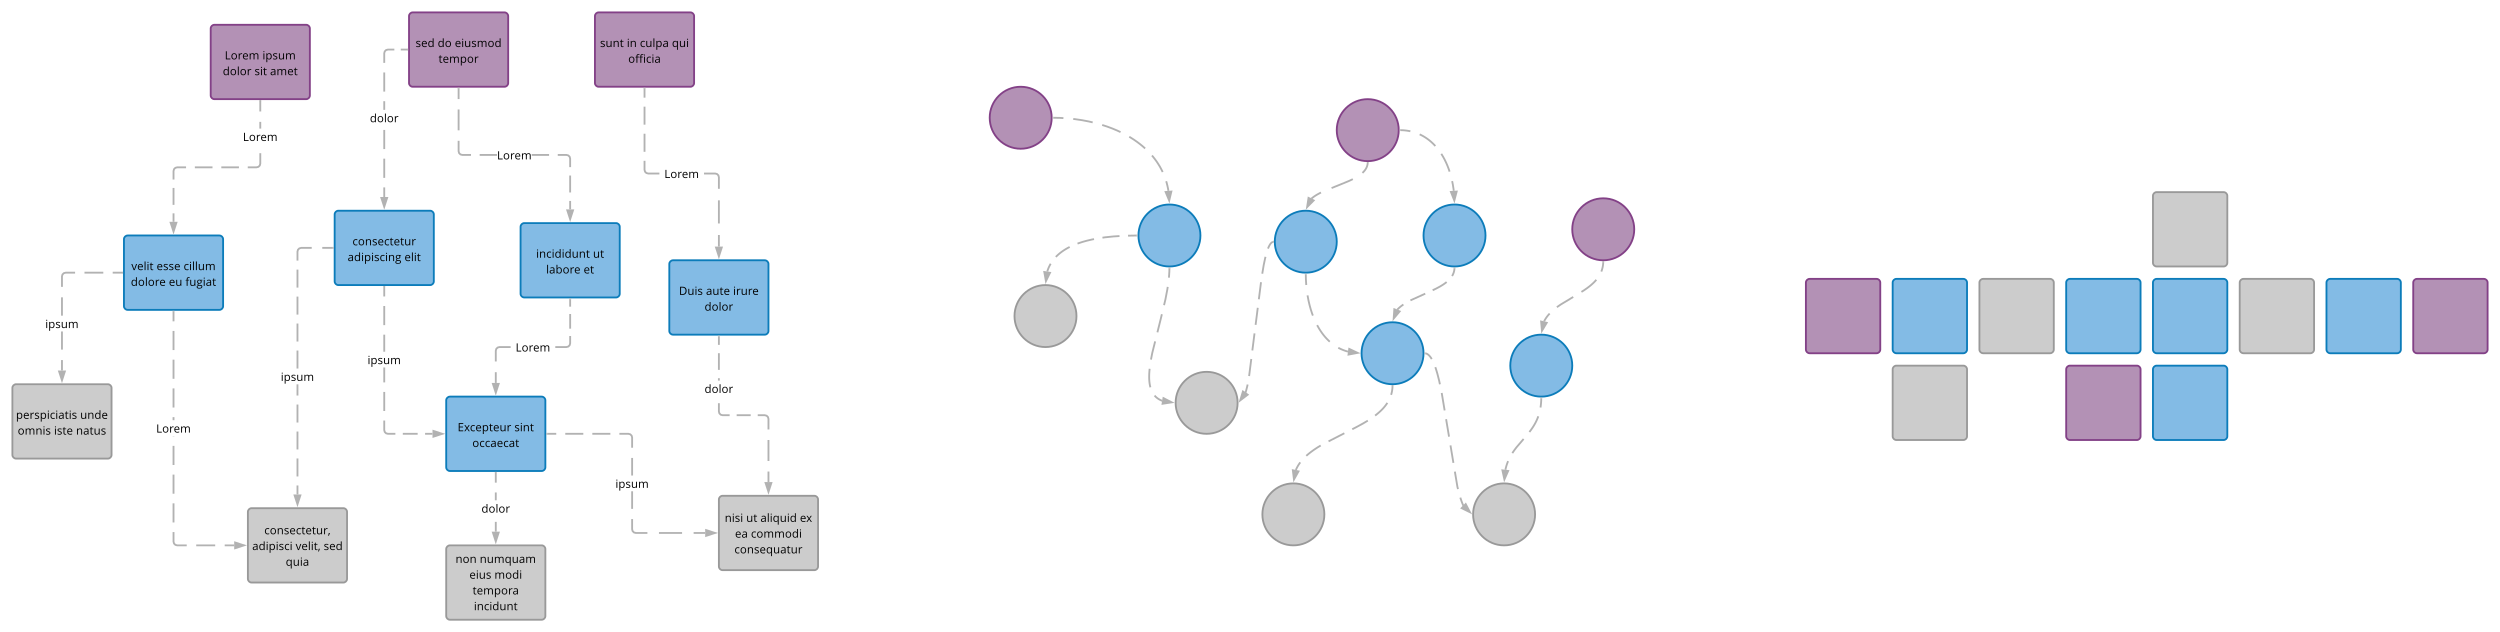 <svg xmlns="http://www.w3.org/2000/svg" xmlns:xlink="http://www.w3.org/1999/xlink" xmlns:lucid="lucid" width="4034" height="1020"><g transform="translate(1200 345.899)" lucid:page-tab-id="ystWnffCErmg"><path d="M1057-135.9c0 27.6-22.4 50-50 50s-50-22.4-50-50 22.4-50 50-50 50 22.4 50 50z" stroke="#834187" stroke-width="3" fill="#b391b5"/><path d="M797 304.1c0 27.6-22.4 50-50 50s-50-22.4-50-50 22.4-50 50-50 50 22.4 50 50z" stroke="#999" stroke-width="3" fill="#ccc"/><path d="M1337 244.1c0 27.6-22.4 50-50 50s-50-22.4-50-50 22.4-50 50-50 50 22.4 50 50z" stroke="#0c7cba" stroke-width="3" fill="#83bbe5"/><path d="M497-155.9c0 27.6-22.4 50-50 50s-50-22.4-50-50 22.4-50 50-50 50 22.4 50 50zM1437 24.1c0 27.6-22.4 50-50 50s-50-22.4-50-50 22.4-50 50-50 50 22.4 50 50z" stroke="#834187" stroke-width="3" fill="#b391b5"/><path d="M737 34.1c0 27.6-22.4 50-50 50s-50-22.4-50-50 22.4-50 50-50 50 22.4 50 50zM1197 34.1c0 27.6-22.4 50-50 50s-50-22.4-50-50 22.4-50 50-50 50 22.4 50 50zM1097 224.1c0 27.6-22.4 50-50 50s-50-22.4-50-50 22.4-50 50-50 50 22.4 50 50zM957 44.1c0 27.6-22.4 50-50 50s-50-22.4-50-50 22.4-50 50-50 50 22.4 50 50z" stroke="#0c7cba" stroke-width="3" fill="#83bbe5"/><path d="M537 164.1c0 27.6-22.4 50-50 50s-50-22.4-50-50 22.4-50 50-50 50 22.4 50 50zM1277 484.1c0 27.6-22.4 50-50 50s-50-22.4-50-50 22.4-50 50-50 50 22.4 50 50zM937 484.1c0 27.6-22.4 50-50 50s-50-22.4-50-50 22.4-50 50-50 50 22.4 50 50z" stroke="#999" stroke-width="3" fill="#ccc"/><path d="M500-155.87l10.72.23 5.2.32m15.86 1.38l2.82.3 11.4 1.68 10.93 2.08 6.2 1.45m15.36 4.17l7.8 2.53 8.6 3.2 8 3.35 5.23 2.47m14.04 7.5l1.4.8 5.92 3.75 5.46 3.8 5.05 3.83 4.7 3.88 3.08 2.77m11.07 11.43l1.34 1.56 3.17 4 2.95 4.06 2.7 4.1 2.52 4.12 2.3 4.2 2.1 4.24.17.36m5.68 14.87l.78 2.56 1.2 4.7 1.04 4.85.57 3.4" stroke="#b2b2b2" stroke-width="3" fill="none"/><path d="M500.07-157.37l-.06 3-1.57-.03.07-1.5-.05-1.5z" stroke="#b2b2b2" stroke-width=".05" fill="#b2b2b2"/><path d="M686.62-22.24l-5.76-13.85 9.25-.73z" stroke="#b2b2b2" stroke-width="3" fill="#b2b2b2"/><path d="M634 34.13l-13.8.28m-13.8.6l-9.54.6-13.7 1.42-4.23.62m-13.62 2.28l-3.08.6-8.16 1.9-7.04 1.96-6.13 2-2.2.8m-12.68 5.44l-3.3 1.72-3.4 1.97-3.1 1.97-2.82 1.96-2.56 1.94-2.35 1.95-2.17 1.94-2 1.95-.6.66m-8.33 10.98l-.25.4-1.16 2.12-1.08 2.16-1 2.22-.9 2.28-.82 2.36-.32 1.08" stroke="#b2b2b2" stroke-width="3" fill="none"/><path d="M635.5 34.1l.05 1.5-1.56.03-.07-3 1.64-.03z" stroke="#b2b2b2" stroke-width=".05" fill="#b2b2b2"/><path d="M487.68 107.8L485.08 93l9.2 1.3z" stroke="#b2b2b2" stroke-width="3" fill="#b2b2b2"/><path d="M686.97 87.1l-.1 5.06-.5 7.72-.24 2.24m-1.9 14.92l-.6 3.93-3.1 16.22-2.24 9.32m-3.5 14.64l-1.8 7.5-5.4 21.7m-3.65 14.6l-4.7 18.85-2.02 10.5m-2.17 14.87l-.33 3.13-.34 5.35-.1 4.42.07 3.72.2 3.2.3 2.8.36 2.47.42 2.2.46 2 .18.6m6.73 13.3l.1.1.8.9.8.83.87.8.9.8.94.73 1 .72 1.05.7 1.1.67 1.18.64 1.26.62 1.33.6.93.37" stroke="#b2b2b2" stroke-width="3" fill="none"/><path d="M687 85.6l1.5-.05-.03 1.62-3-.06.03-1.57z" stroke="#b2b2b2" stroke-width=".05" fill="#b2b2b2"/><path d="M690.7 303.33l-14.8 2.3 1.46-9.14z" stroke="#b2b2b2" stroke-width="3" fill="#b2b2b2"/><path d="M854.02 44.34l-.1.03-.2.08-.2.1-.23.1-.23.1-.23.14-.25.14-.26.18-.26.2-.28.23-.3.27-.3.3-.35.37-.37.4-.4.5-.43.6-.48.74-.53.88-.6 1.1-.7 1.38-.78 1.78-.5 1.27m-4.03 13.26l-.6 2.37-2.33 11.07-2.3 13.82m-2.02 13.73l-3.5 27.52m-1.74 13.77l-3.5 27.52m-1.74 13.77l-3.5 27.53m-1.73 13.77l-3.5 27.53m-2.42 13.65l-.58 2.76-1.73 6.8-1.17 3.87" stroke="#b2b2b2" stroke-width="3" fill="none"/><path d="M855.5 44.1l.05 1.5-1.56.03-.07-3 1.64-.03z" stroke="#b2b2b2" stroke-width=".05" fill="#b2b2b2"/><path d="M801.27 300.1l4.33-14.35 7.6 5.3z" stroke="#b2b2b2" stroke-width="3" fill="#b2b2b2"/><path d="M1006.94-82.9l-.05.65-.14 1.03-.17 1-.24 1-.28.98-.33.98-.38.98-.45 1-.52 1-.6 1-.66 1.05-.78 1.08-.9 1.12-1.04 1.17-1.22 1.24-.76.7m-15.52 10.1l-5.9 2.8-14.82 6.1-13.54 5.44m-17.1 7.26l-1.2.57-4.44 2.4-3.3 2-2.6 1.75-2.07 1.56-1.72 1.43-.27.25" stroke="#b2b2b2" stroke-width="3" fill="none"/><path d="M1007-84.4l1.5-.05-.04 1.63-3-.08.04-1.57z" stroke="#b2b2b2" stroke-width=".05" fill="#b2b2b2"/><path d="M909.18-11.74l2.25-14.83 8.3 4.16z" stroke="#b2b2b2" stroke-width="3" fill="#b2b2b2"/><path d="M1060-135.87l2.16.05 3.5.22 3.4.36 3.28.5 3.18.6.23.05m15.03 5.02l2.25 1.07 2.74 1.43 2.7 1.57 2.66 1.7 2.63 1.86 2.62 2 2.6 2.17 2.56 2.34 2.55 2.52 1.98 2.14m9.6 12.62l.8 1.2 2.38 4 2.32 4.3 2.25 4.64 2.16 4.97 2.05 5.33 1.43 4.25m4.12 15.32l1.07 5.3 1.1 7 .4 3.36" stroke="#b2b2b2" stroke-width="3" fill="none"/><path d="M1060.07-137.37l-.06 3-1.57-.03.07-1.5-.05-1.5z" stroke="#b2b2b2" stroke-width=".05" fill="#b2b2b2"/><path d="M1146.7-22.25l-5.47-13.96 9.25-.56z" stroke="#b2b2b2" stroke-width="3" fill="#b2b2b2"/><path d="M1386.97 77.1l-.02.65-.13 2.04-.2 1.96-.3 1.9-.35 1.85-.44 1.8-.5 1.78-.58 1.74-.55 1.46m-8.05 13.24l-1.14 1.33-1.88 2.04-2.2 2.16-2.6 2.35-3.1 2.6-3.93 3-5.28 3.67-3.9 2.45m-13.24 8.15l-20.3 12.27-5.27 3.67-.78.6m-11.7 10.23l-1.23 1.33-1.67 1.94-1.46 1.87-1.3 1.82-1.15 1.76-1.03 1.74-.93 1.72-.22.46" stroke="#b2b2b2" stroke-width="3" fill="none"/><path d="M1387 75.6l1.5-.05-.03 1.62-3-.06.03-1.57z" stroke="#b2b2b2" stroke-width=".05" fill="#b2b2b2"/><path d="M1288.08 187.87l-1.34-14.94 9.03 2.06z" stroke="#b2b2b2" stroke-width="3" fill="#b2b2b2"/><path d="M1286.97 297.1l-.07 3.2-.27 4.3-.42 4-.44 3.07m-3.57 14.16l-1.03 2.74-1.27 3-1.42 3.02-1.6 3.06-1.83 3.16-2.14 3.37-2.6 3.73-2.46 3.25m-9.34 11.25l-11.4 13.34-3.4 4.5-2.6 3.74-.82 1.28m-6.84 12.9l-.6 1.45-1.14 3.05-1 3.1-.9 3.22-.74 3.12" stroke="#b2b2b2" stroke-width="3" fill="none"/><path d="M1287 295.6l1.5-.05-.03 1.62-3-.06.03-1.57z" stroke="#b2b2b2" stroke-width=".05" fill="#b2b2b2"/><path d="M1227.5 427.77l-3.2-14.66 9.23.94z" stroke="#b2b2b2" stroke-width="3" fill="#b2b2b2"/><path d="M1100 224.23l.26.06.36.07.35.1.37.12.36.12.38.16.38.18.4.2.4.24.42.27.44.3.46.35.48.4.5.46.56.53.57.63.6.72.7.85.72 1 .8 1.22.78 1.3m5.75 13.06l1.1 3.17 2.23 7.4 2.87 11.28 1.2 5.76m2.94 13.98l4.7 28.2m2.37 14.1l4.72 28.22m2.35 14.1l4.7 28.2m2.37 14.1l4.13 24.67.9 3.5m3.78 13.77l.42 1.42 1.8 5.2 1.52 3.84 1.3 2.92" stroke="#b2b2b2" stroke-width="3" fill="none"/><path d="M1100.07 222.63l-.06 3-1.57-.03.07-1.5-.05-1.5z" stroke="#b2b2b2" stroke-width=".05" fill="#b2b2b2"/><path d="M1172.02 480.7l-13.45-6.63 6.48-6.64z" stroke="#b2b2b2" stroke-width="3" fill="#b2b2b2"/><path d="M1046.97 277.1l-.02.88-.14 2.28-.23 2.22-.3 2.16-.42 2.1-.48 2.07-.57 2.05-.12.35m-6.06 12.93l-.56.88-1.48 2.14-1.66 2.18-1.86 2.26-2.12 2.35-2.42 2.47-2.8 2.6-3.24 2.8-3.62 2.88m-11.82 8.1l-6.78 4.1-12.12 6.63-6.16 3.16m-12.76 6.52l-25.5 13.05m-12.66 6.72l-5.15 3.1-5.86 3.9-4.67 3.4-3.85 3.04-3.25 2.8-.46.42m-9.68 10.52l-.7.92-1.48 2.13-1.32 2.06-1.18 2.05-1.05 2.03-.96 2-.5 1.17" stroke="#b2b2b2" stroke-width="3" fill="none"/><path d="M1047 275.6l1.5-.05-.03 1.62-3-.06.03-1.57z" stroke="#b2b2b2" stroke-width=".05" fill="#b2b2b2"/><path d="M887.94 427.84l-1.8-14.9 9.1 1.8z" stroke="#b2b2b2" stroke-width="3" fill="#b2b2b2"/><path d="M1146.96 87.1l-.1 1.23-.16 1.3-.22 1.27-.3 1.24-.33 1.22-.4 1.22-.5 1.2-.54 1.23-.62 1.24-.73 1.25m-8.78 9.68l-.7.58-2.56 1.93-3.22 2.18-4.25 2.57-6.1 3.28-5.74 2.72m-11.93 5.5l-23.2 10.52-.7.37m-11.33 6.62l-1.55 1.05-2.57 1.94-2.1 1.75-1.76 1.6-1.48 1.52-.55.6" stroke="#b2b2b2" stroke-width="3" fill="none"/><path d="M1147 85.6l1.5-.05-.04 1.63-3-.08.04-1.57z" stroke="#b2b2b2" stroke-width=".05" fill="#b2b2b2"/><path d="M1048.82 168.1l1.05-14.96 8.6 3.47z" stroke="#b2b2b2" stroke-width="3" fill="#b2b2b2"/><path d="M907.03 97.1l.17 7.85.56 9.02m2.1 16.76l.08.62 1.5 7.92 1.74 7.38 1.9 6.85 2.06 6.3 1.3 3.54m6.9 15.4l.84 1.58 2.37 4.1 2.4 3.8 2.4 3.45 2.42 3.2 2.43 2.93 2.44 2.7 2.45 2.5 2.44 2.32.18.15m13.75 9.76l1.2.66 2.64 1.3 2.7 1.2 2.72 1.07 2.8.97 2.85.87.73.2" stroke="#b2b2b2" stroke-width="3" fill="none"/><path d="M907 95.6l1.5-.05.03 1.56-3 .07-.03-1.64z" stroke="#b2b2b2" stroke-width=".05" fill="#b2b2b2"/><path d="M990.68 223.5l-14.73 2.78 1.17-9.2z" stroke="#b2b2b2" stroke-width="3" fill="#b2b2b2"/><path d="M2414 110.1c0-3.3 2.7-6 6-6h108c3.3 0 6 2.7 6 6v108c0 3.3-2.7 6-6 6h-108c-3.3 0-6-2.7-6-6zM1854 250.1c0-3.3 2.7-6 6-6h108c3.3 0 6 2.7 6 6v108c0 3.3-2.7 6-6 6h-108c-3.3 0-6-2.7-6-6z" stroke="#999" stroke-width="3" fill="#ccc"/><path d="M2274 250.1c0-3.3 2.7-6 6-6h108c3.3 0 6 2.7 6 6v108c0 3.3-2.7 6-6 6h-108c-3.3 0-6-2.7-6-6z" stroke="#0c7cba" stroke-width="3" fill="#83bbe5"/><path d="M2694 110.1c0-3.3 2.7-6 6-6h108c3.3 0 6 2.7 6 6v108c0 3.3-2.7 6-6 6h-108c-3.3 0-6-2.7-6-6z" stroke="#834187" stroke-width="3" fill="#b391b5"/><path d="M2274 110.1c0-3.3 2.7-6 6-6h108c3.3 0 6 2.7 6 6v108c0 3.3-2.7 6-6 6h-108c-3.3 0-6-2.7-6-6z" stroke="#0c7cba" stroke-width="3" fill="#83bbe5"/><path d="M2134 250.1c0-3.3 2.7-6 6-6h108c3.3 0 6 2.7 6 6v108c0 3.3-2.7 6-6 6h-108c-3.3 0-6-2.7-6-6z" stroke="#834187" stroke-width="3" fill="#b391b5"/><path d="M1854 110.1c0-3.3 2.7-6 6-6h108c3.3 0 6 2.7 6 6v108c0 3.3-2.7 6-6 6h-108c-3.3 0-6-2.7-6-6z" stroke="#0c7cba" stroke-width="3" fill="#83bbe5"/><path d="M2274-29.9c0-3.3 2.7-6 6-6h108c3.3 0 6 2.7 6 6v108c0 3.3-2.7 6-6 6h-108c-3.3 0-6-2.7-6-6z" stroke="#999" stroke-width="3" fill="#ccc"/><path d="M1714 110.1c0-3.3 2.7-6 6-6h108c3.3 0 6 2.7 6 6v108c0 3.3-2.7 6-6 6h-108c-3.3 0-6-2.7-6-6z" stroke="#834187" stroke-width="3" fill="#b391b5"/><path d="M2134 110.1c0-3.3 2.7-6 6-6h108c3.3 0 6 2.7 6 6v108c0 3.3-2.7 6-6 6h-108c-3.3 0-6-2.7-6-6z" stroke="#0c7cba" stroke-width="3" fill="#83bbe5"/><path d="M1994 110.1c0-3.3 2.7-6 6-6h108c3.3 0 6 2.7 6 6v108c0 3.3-2.7 6-6 6h-108c-3.3 0-6-2.7-6-6z" stroke="#999" stroke-width="3" fill="#ccc"/><path d="M2554 110.1c0-3.3 2.7-6 6-6h108c3.3 0 6 2.7 6 6v108c0 3.3-2.7 6-6 6h-108c-3.3 0-6-2.7-6-6z" stroke="#0c7cba" stroke-width="3" fill="#83bbe5"/><path d="M-860-299.9c0-3.3 2.7-6 6-6h148c3.3 0 6 2.7 6 6v108c0 3.3-2.7 6-6 6h-148c-3.3 0-6-2.7-6-6z" stroke="#834187" stroke-width="3" fill="#b391b5"/><use xlink:href="#a" transform="matrix(1,0,0,1,-855,-300.899) translate(17.61 50.889)"/><use xlink:href="#b" transform="matrix(1,0,0,1,-855,-300.899) translate(78.505 50.889)"/><use xlink:href="#c" transform="matrix(1,0,0,1,-855,-300.899) translate(14.475 76.31)"/><use xlink:href="#d" transform="matrix(1,0,0,1,-855,-300.899) translate(65.653 76.31)"/><use xlink:href="#e" transform="matrix(1,0,0,1,-855,-300.899) translate(90.718 76.31)"/><path d="M-1000 40.1c0-3.3 2.7-6 6-6h148c3.3 0 6 2.7 6 6v108c0 3.3-2.7 6-6 6h-148c-3.3 0-6-2.7-6-6z" stroke="#0c7cba" stroke-width="3" fill="#83bbe5"/><use xlink:href="#f" transform="matrix(1,0,0,1,-995,39.101) translate(6.91 50.889)"/><use xlink:href="#g" transform="matrix(1,0,0,1,-995,39.101) translate(47.615 50.889)"/><use xlink:href="#h" transform="matrix(1,0,0,1,-995,39.101) translate(91.219 50.889)"/><use xlink:href="#i" transform="matrix(1,0,0,1,-995,39.101) translate(6.121 76.31)"/><use xlink:href="#j" transform="matrix(1,0,0,1,-995,39.101) translate(67.398 76.31)"/><use xlink:href="#k" transform="matrix(1,0,0,1,-995,39.101) translate(94.177 76.31)"/><path d="M-1180 280.1c0-3.3 2.7-6 6-6h148c3.3 0 6 2.7 6 6v108c0 3.3-2.7 6-6 6h-148c-3.3 0-6-2.7-6-6z" stroke="#999" stroke-width="3" fill="#ccc"/><use xlink:href="#l" transform="matrix(1,0,0,1,-1175,279.101) translate(0.762 50.889)"/><use xlink:href="#m" transform="matrix(1,0,0,1,-1175,279.101) translate(104.413 50.889)"/><use xlink:href="#n" transform="matrix(1,0,0,1,-1175,279.101) translate(3.551 76.31)"/><use xlink:href="#o" transform="matrix(1,0,0,1,-1175,279.101) translate(62.121 76.31)"/><use xlink:href="#p" transform="matrix(1,0,0,1,-1175,279.101) translate(97.659 76.31)"/><path d="M-918.5 11.98h-3V-1.67h3zm0-27.3h-3v-27.3h3zm18.72-59.08h-14.02l-2.45.66-1.6 1.6-.65 2.44v13.45h-3V-70.1l.98-3.6 2.7-2.72 3.62-.98h14.42zm121.28-7.3l-.98 3.6-2.7 2.73-3.62.97h-14.42v-3h14.02l2.45-.66 1.6-1.6.65-2.44v-16.63h3zm-35.94 7.3h-28.45v-3h28.46zm-42.67 0h-28.46v-3h28.45zm78.6-63.98h-3v-10.85h3zm0-27.7h-3v-16.82h3z" stroke="#b2b2b2" stroke-width=".05" fill="#b2b2b2"/><path d="M-778.5-182.86h-3v-1.54h3z" fill="#b2b2b2"/><path d="M-778.48-182.84h-3.04v-1.58h3.04zm-3-1.53v1.48h2.96v-1.47z" stroke="#b2b2b2" stroke-width=".05" fill="#b2b2b2"/><path d="M-920 27.75l-4.64-14.27h9.28z" fill="#b2b2b2"/><path d="M-920 32.6l-6.7-20.62h13.4zm-2.57-17.62l2.57 7.9 2.57-7.9z" stroke="#b2b2b2" stroke-width=".05" fill="#b2b2b2"/><use xlink:href="#q" transform="matrix(1,0,0,1,-808.023,-138.384) translate(0 19.952)"/><path d="M-1098.5 251.98h-3V235.1h3zm0-33.75h-3V188.9h3zm0-54.74h-3v-29.65h3zm19.67-67.9h-14.97l-2.45.66-1.6 1.6-.65 2.44v16.68h-3V99.9l.98-3.6 2.7-2.72 3.62-.98h15.37zm75.83 0h-15.17v-3h15.17zm-30.33 0h-30.34v-3h30.34z" stroke="#b2b2b2" stroke-width=".05" fill="#b2b2b2"/><path d="M-1001.5 95.6h-1.54v-3h1.54z" fill="#b2b2b2"/><path d="M-1001.48 95.63h-1.58v-3.05h1.58zm-1.53-3v2.95h1.48v-2.95z" stroke="#b2b2b2" stroke-width=".05" fill="#b2b2b2"/><path d="M-1100 267.75l-4.64-14.27h9.28z" fill="#b2b2b2"/><path d="M-1100 272.6l-6.7-20.62h13.4zm-2.57-17.62l2.57 7.9 2.57-7.9z" stroke="#b2b2b2" stroke-width=".05" fill="#b2b2b2"/><use xlink:href="#r" transform="matrix(1,0,0,1,-1126.943,163.494) translate(0 19.952)"/><path d="M-240-319.9c0-3.3 2.7-6 6-6h148c3.3 0 6 2.7 6 6v108c0 3.3-2.7 6-6 6h-148c-3.3 0-6-2.7-6-6z" stroke="#834187" stroke-width="3" fill="#b391b5"/><use xlink:href="#s" transform="matrix(1,0,0,1,-235,-320.899) translate(3.182 50.889)"/><use xlink:href="#t" transform="matrix(1,0,0,1,-235,-320.899) translate(46.439 50.889)"/><use xlink:href="#u" transform="matrix(1,0,0,1,-235,-320.899) translate(67.467 50.889)"/><use xlink:href="#v" transform="matrix(1,0,0,1,-235,-320.899) translate(119.201 50.889)"/><use xlink:href="#w" transform="matrix(1,0,0,1,-235,-320.899) translate(48.682 76.31)"/><path d="M-540-319.9c0-3.3 2.7-6 6-6h148c3.3 0 6 2.7 6 6v108c0 3.3-2.7 6-6 6h-148c-3.3 0-6-2.7-6-6z" stroke="#834187" stroke-width="3" fill="#b391b5"/><use xlink:href="#x" transform="matrix(1,0,0,1,-535,-320.899) translate(5.57 50.889)"/><use xlink:href="#y" transform="matrix(1,0,0,1,-535,-320.899) translate(41.235 50.889)"/><use xlink:href="#z" transform="matrix(1,0,0,1,-535,-320.899) translate(68.798 50.889)"/><use xlink:href="#A" transform="matrix(1,0,0,1,-535,-320.899) translate(42.62 76.31)"/><path d="M-480 300.1c0-3.3 2.7-6 6-6h148c3.3 0 6 2.7 6 6v108c0 3.3-2.7 6-6 6h-148c-3.3 0-6-2.7-6-6z" stroke="#0c7cba" stroke-width="3" fill="#83bbe5"/><use xlink:href="#B" transform="matrix(1,0,0,1,-475,299.101) translate(13.376 50.889)"/><use xlink:href="#C" transform="matrix(1,0,0,1,-475,299.101) translate(104.951 50.889)"/><use xlink:href="#D" transform="matrix(1,0,0,1,-475,299.101) translate(37.12 76.31)"/><path d="M-660 .1c0-3.3 2.7-6 6-6h148c3.3 0 6 2.7 6 6v108c0 3.3-2.7 6-6 6h-148c-3.3 0-6-2.7-6-6z" stroke="#0c7cba" stroke-width="3" fill="#83bbe5"/><use xlink:href="#E" transform="matrix(1,0,0,1,-655,-0.899) translate(23.694 50.889)"/><use xlink:href="#F" transform="matrix(1,0,0,1,-655,-0.899) translate(15.874 76.31)"/><use xlink:href="#G" transform="matrix(1,0,0,1,-655,-0.899) translate(107.621 76.31)"/><path d="M-120 80.1c0-3.3 2.7-6 6-6H34c3.3 0 6 2.7 6 6v108c0 3.3-2.7 6-6 6h-148c-3.3 0-6-2.7-6-6z" stroke="#0c7cba" stroke-width="3" fill="#83bbe5"/><use xlink:href="#H" transform="matrix(1,0,0,1,-115,79.101) translate(10.596 50.889)"/><use xlink:href="#I" transform="matrix(1,0,0,1,-115,79.101) translate(54.137 50.889)"/><use xlink:href="#J" transform="matrix(1,0,0,1,-115,79.101) translate(97.887 50.889)"/><use xlink:href="#K" transform="matrix(1,0,0,1,-115,79.101) translate(51.835 76.31)"/><path d="M-360 20.1c0-3.3 2.7-6 6-6h148c3.3 0 6 2.7 6 6v108c0 3.3-2.7 6-6 6h-148c-3.3 0-6-2.7-6-6z" stroke="#0c7cba" stroke-width="3" fill="#83bbe5"/><use xlink:href="#L" transform="matrix(1,0,0,1,-355,19.101) translate(20.107 50.889)"/><use xlink:href="#M" transform="matrix(1,0,0,1,-355,19.101) translate(111.846 50.889)"/><use xlink:href="#N" transform="matrix(1,0,0,1,-355,19.101) translate(36.277 76.31)"/><use xlink:href="#O" transform="matrix(1,0,0,1,-355,19.101) translate(96.661 76.31)"/><path d="M-480 540.1c0-3.3 2.7-6 6-6h148c3.3 0 6 2.7 6 6v108c0 3.3-2.7 6-6 6h-148c-3.3 0-6-2.7-6-6z" stroke="#999" stroke-width="3" fill="#ccc"/><use xlink:href="#P" transform="matrix(1,0,0,1,-475,539.101) translate(10.022 23.389)"/><use xlink:href="#Q" transform="matrix(1,0,0,1,-475,539.101) translate(49.06 23.389)"/><use xlink:href="#R" transform="matrix(1,0,0,1,-475,539.101) translate(32.398 48.81)"/><use xlink:href="#S" transform="matrix(1,0,0,1,-475,539.101) translate(72.803 48.81)"/><use xlink:href="#T" transform="matrix(1,0,0,1,-475,539.101) translate(37.617 74.23)"/><use xlink:href="#U" transform="matrix(1,0,0,1,-475,539.101) translate(39.635 99.651)"/><path d="M-800 480.1c0-3.3 2.7-6 6-6h148c3.3 0 6 2.7 6 6v108c0 3.3-2.7 6-6 6h-148c-3.3 0-6-2.7-6-6z" stroke="#999" stroke-width="3" fill="#ccc"/><use xlink:href="#V" transform="matrix(1,0,0,1,-795,479.101) translate(21.406 37.139)"/><use xlink:href="#W" transform="matrix(1,0,0,1,-795,479.101) translate(1.919 62.56)"/><use xlink:href="#X" transform="matrix(1,0,0,1,-795,479.101) translate(71.983 62.56)"/><use xlink:href="#Y" transform="matrix(1,0,0,1,-795,479.101) translate(117.264 62.56)"/><use xlink:href="#Z" transform="matrix(1,0,0,1,-795,479.101) translate(56.001 87.98)"/><path d="M-40 460.1c0-3.3 2.7-6 6-6h148c3.3 0 6 2.7 6 6v108c0 3.3-2.7 6-6 6H-34c-3.3 0-6-2.7-6-6z" stroke="#999" stroke-width="3" fill="#ccc"/><use xlink:href="#aa" transform="matrix(1,0,0,1,-35,459.101) translate(4.421 37.139)"/><use xlink:href="#ab" transform="matrix(1,0,0,1,-35,459.101) translate(39.075 37.139)"/><use xlink:href="#ac" transform="matrix(1,0,0,1,-35,459.101) translate(61.971 37.139)"/><use xlink:href="#ad" transform="matrix(1,0,0,1,-35,459.101) translate(125.7 37.139)"/><use xlink:href="#ae" transform="matrix(1,0,0,1,-35,459.101) translate(20.987 62.56)"/><use xlink:href="#af" transform="matrix(1,0,0,1,-35,459.101) translate(46.69 62.56)"/><use xlink:href="#ag" transform="matrix(1,0,0,1,-35,459.101) translate(20.03 87.98)"/><path d="M-578.5-28.02h-3v-15.46h3zm0-30.92h-3v-30.9h3zm0-46.37h-3v-30.93h3zm0-63.3h-3v-14h3zm0-29.46h-3v-30.92h3zm14.83-66.34h-10.13l-2.45.66-1.6 1.6-.65 2.44v15.26h-3v-15.66l.98-3.6 2.7-2.72 3.62-.98h10.53zm20.67 0h-10.33v-3H-543z" stroke="#b2b2b2" stroke-width=".05" fill="#b2b2b2"/><path d="M-541.5-264.4h-1.54v-3h1.54z" fill="#b2b2b2"/><path d="M-541.48-264.37h-1.58v-3.05h1.58zm-1.53-3v2.95h1.48v-2.95z" stroke="#b2b2b2" stroke-width=".05" fill="#b2b2b2"/><path d="M-580-12.25l-4.64-14.27h9.28z" fill="#b2b2b2"/><path d="M-580-7.4l-6.7-20.62h13.4zm-2.57-17.62l2.57 7.9 2.57-7.9z" stroke="#b2b2b2" stroke-width=".05" fill="#b2b2b2"/><use xlink:href="#ah" transform="matrix(1,0,0,1,-603.165,-168.61) translate(0 19.952)"/><path d="M-278.5-8.02h-3v-13.65h3zm0-27.3h-3v-27.3h3zm-3.7-61.1l2.72 2.7.98 3.62v13.85h-3V-89.7l-.66-2.45-1.6-1.6-2.44-.65H-300v-3h14.2zm-176.3-5.68l.66 2.45 1.6 1.6 2.44.65h13.8v3h-14.2l-3.6-.97-2.72-2.72-.98-3.6v-17.03h3zm60.48 7.7H-426v-3h27.98zm84.02 0h-27.98v-3H-314zm-144.5-41.17h-3v-33.66h3zm0-50.5h-3v-16.83h3z" stroke="#b2b2b2" stroke-width=".05" fill="#b2b2b2"/><path d="M-458.5-202.86h-3v-1.54h3z" fill="#b2b2b2"/><path d="M-458.48-202.84h-3.04v-1.58h3.04zm-3-1.53v1.48h2.96v-1.47z" stroke="#b2b2b2" stroke-width=".05" fill="#b2b2b2"/><path d="M-280 7.75l-4.64-14.27h9.28z" fill="#b2b2b2"/><path d="M-280 12.6l-6.7-20.62h13.4zm-2.57-17.62l2.57 7.9 2.57-7.9z" stroke="#b2b2b2" stroke-width=".05" fill="#b2b2b2"/><use xlink:href="#q" transform="matrix(1,0,0,1,-398.023,-108.61) translate(0 19.952)"/><path d="M-718.5 451.98h-3v-14.5h3zm0-29.03h-3v-29.03h3zm0-43.54h-3V350.4h3zm0-43.53h-3v-29.03h3zm0-43.54h-3v-18.1h3zm0-43.55h-3v-29.02h3zm0-43.54h-3V176.2h3zm0-43.54h-3v-29.03h3zm0-43.54h-3V89.13h3zM-697 55.6h-16.8l-2.45.66-1.6 1.6-.65 2.44v14.3h-3V59.9l.98-3.6 2.7-2.72 3.62-.98h17.2zm34 0h-17v-3h17z" stroke="#b2b2b2" stroke-width=".05" fill="#b2b2b2"/><path d="M-661.5 55.6h-1.54v-3h1.54z" fill="#b2b2b2"/><path d="M-661.48 55.63h-1.58v-3.05h1.58zm-1.53-3v2.95h1.48v-2.95z" stroke="#b2b2b2" stroke-width=".05" fill="#b2b2b2"/><path d="M-720 467.75l-4.64-14.27h9.28z" fill="#b2b2b2"/><path d="M-720 472.6l-6.7-20.62h13.4zm-2.57-17.62l2.57 7.9 2.57-7.9z" stroke="#b2b2b2" stroke-width=".05" fill="#b2b2b2"/><g><use xlink:href="#r" transform="matrix(1,0,0,1,-746.943,248.808) translate(0 19.952)"/></g><path d="M-918.5 527.9l.66 2.45 1.6 1.6 2.44.65h15.1v3h-15.5l-3.6-.97-2.72-2.72-.98-3.6v-15.66h3zm65.75 7.7h-30.62v-3h30.62zm30.63 0h-15.3v-3h15.3zm-96.38-38.42h-3v-30.9h3zm0-46.37h-3v-30.9h3zm0-46.37h-3v-30.9h3zm0-46.37h-3v-.46h3zm0-25.88h-3v-5.04h3zm0-20.5h-3v-30.9h3zm0-46.37h-3v-30.9h3zm0-46.37h-3v-30.9h3zm0-46.37h-3V157.1h3z" stroke="#b2b2b2" stroke-width=".05" fill="#b2b2b2"/><path d="M-918.5 157.14h-3v-1.54h3z" fill="#b2b2b2"/><path d="M-918.48 157.16h-3.04v-1.58h3.04zm-3-1.53v1.48h2.96v-1.47z" stroke="#b2b2b2" stroke-width=".05" fill="#b2b2b2"/><path d="M-806.35 534.1l-14.27 4.64v-9.27z" fill="#b2b2b2"/><path d="M-801.5 534.1l-20.62 6.7v-13.4zm-17.62 2.57l7.9-2.57-7.9-2.57z" stroke="#b2b2b2" stroke-width=".05" fill="#b2b2b2"/><g><use xlink:href="#q" transform="matrix(1,0,0,1,-948.023,332.183) translate(0 19.952)"/></g><path d="M-398.5 271.98h-3v-17.3h3zm22.5-56.38h-17.8l-2.45.66-1.6 1.6-.65 2.44v17.1h-3v-17.5l.98-3.6 2.7-2.72 3.62-.98h18.2zm97.5-7.3l-.98 3.6-2.7 2.73-3.62.97H-304v-3h17.8l2.45-.66 1.6-1.6.65-2.44v-11.63h3zm0-23.87h-3v-23.66h3zm0-35.5h-3V137.1h3z" stroke="#b2b2b2" stroke-width=".05" fill="#b2b2b2"/><path d="M-278.5 137.14h-3v-1.54h3z" fill="#b2b2b2"/><path d="M-278.48 137.16h-3.04v-1.58h3.04zm-3-1.53v1.48h2.96v-1.47z" stroke="#b2b2b2" stroke-width=".05" fill="#b2b2b2"/><path d="M-400 287.75l-4.64-14.27h9.28z" fill="#b2b2b2"/><path d="M-400 292.6l-6.7-20.62h13.4zm-2.57-17.62l2.57 7.9 2.57-7.9z" stroke="#b2b2b2" stroke-width=".05" fill="#b2b2b2"/><g><use xlink:href="#q" transform="matrix(1,0,0,1,-368.023,201.39) translate(0 19.952)"/></g><path d="M-578.5 347.9l.66 2.45 1.6 1.6 2.44.65h11.78v3h-12.18l-3.6-.97-2.72-2.72-.98-3.6v-15.6h3zm52.42 7.7h-23.96v-3h23.96zm23.96 0h-11.98v-3h11.98zm-76.38-38.3h-3v-30.8h3zm0-46.2h-3v-24.02h3zm0-49.44h-3V194.1h3zm0-42.96h-3v-30.8h3zm0-46.2h-3v-15.4h3z" stroke="#b2b2b2" stroke-width=".05" fill="#b2b2b2"/><path d="M-578.5 117.14h-3v-1.54h3z" fill="#b2b2b2"/><path d="M-578.48 117.16h-3.04v-1.58h3.04zm-3-1.53v1.48h2.96v-1.47z" stroke="#b2b2b2" stroke-width=".05" fill="#b2b2b2"/><path d="M-486.35 354.1l-14.27 4.64v-9.27z" fill="#b2b2b2"/><path d="M-481.5 354.1l-20.62 6.7v-13.4zm-17.62 2.57l7.9-2.57-7.9-2.57z" stroke="#b2b2b2" stroke-width=".05" fill="#b2b2b2"/><g><use xlink:href="#r" transform="matrix(1,0,0,1,-606.943,221.663) translate(0 19.952)"/></g><path d="M-398.5 511.98h-3v-15.8h3zm0-50.6h-3v-12.65h3zm0-28.47h-3v-15.8h3z" stroke="#b2b2b2" stroke-width=".05" fill="#b2b2b2"/><path d="M-398.5 417.14h-3v-1.54h3z" fill="#b2b2b2"/><path d="M-398.48 417.16h-3.04v-1.58h3.04zm-3-1.53v1.48h2.96v-1.47z" stroke="#b2b2b2" stroke-width=".05" fill="#b2b2b2"/><path d="M-400 527.75l-4.64-14.27h9.28z" fill="#b2b2b2"/><path d="M-400 532.6l-6.7-20.62h13.4zm-2.57-17.62l2.57 7.9 2.57-7.9z" stroke="#b2b2b2" stroke-width=".05" fill="#b2b2b2"/><g><use xlink:href="#ah" transform="matrix(1,0,0,1,-423.165,461.39) translate(0 19.952)"/></g><path d="M-38.5 51.98h-3V33.33h3zm0-37.3h-3v-37.3h3zm-3.7-81.1l2.72 2.7.98 3.62v18.85h-3V-59.7l-.66-2.45-1.6-1.6-2.44-.65H-64v-3h18.2zm-116.3-5.68l.66 2.45 1.6 1.6 2.44.65h17.8v3h-18.2l-3.6-.97-2.72-2.72-.98-3.6v-14.75h3zm0-28.9h-3v-29.12h3zm0-43.68h-3v-29.1h3zm0-43.66h-3v-14.56h3z" stroke="#b2b2b2" stroke-width=".05" fill="#b2b2b2"/><path d="M-158.5-202.86h-3v-1.54h3z" fill="#b2b2b2"/><path d="M-158.47-202.84h-3.06v-1.58h3.06zm-3-1.53v1.48h2.94v-1.47z" stroke="#b2b2b2" stroke-width=".05" fill="#b2b2b2"/><path d="M-40 67.75l-4.64-14.27h9.28z" fill="#b2b2b2"/><path d="M-40 72.6l-6.7-20.62h13.4zm-2.57-17.62l2.57 7.9 2.57-7.9z" stroke="#b2b2b2" stroke-width=".05" fill="#b2b2b2"/><g><use xlink:href="#q" transform="matrix(1,0,0,1,-128.023,-78.61) translate(0 19.952)"/></g><path d="M41.5 431.98h-3V415h3zm0-33.96h-3v-33.96h3zm-3.7-74.44l2.72 2.7.98 3.62v17.18h-3V330.3l-.66-2.45-1.6-1.6-2.44-.65H22.67v-3H34.2zm-76.3-5.68l.66 2.45 1.6 1.6 2.44.65h11.13v3H-34.2l-3.6-.97-2.72-2.72-.98-3.6v-13.64h3zm49.83 7.7h-22.66v-3h22.66zm-49.83-57.4h-3v-3.88h3zm0-17.32h-3v-26.9h3zm0-40.33h-3V197.1h3z" stroke="#b2b2b2" stroke-width=".05" fill="#b2b2b2"/><path d="M-38.5 197.14h-3v-1.54h3z" fill="#b2b2b2"/><path d="M-38.48 197.16h-3.05v-1.58h3.05zm-3-1.53v1.48h2.95v-1.47z" stroke="#b2b2b2" stroke-width=".05" fill="#b2b2b2"/><path d="M40 447.75l-4.64-14.27h9.28z" fill="#b2b2b2"/><path d="M40 452.6l-6.7-20.62h13.4zm-2.57-17.62l2.57 7.9 2.57-7.9z" stroke="#b2b2b2" stroke-width=".05" fill="#b2b2b2"/><g><use xlink:href="#ah" transform="matrix(1,0,0,1,-63.165,268.197) translate(0 19.952)"/></g><path d="M-178.5 507.9l.66 2.45 1.6 1.6 2.44.65h18.45v3h-18.85l-3.6-.97-2.72-2.72-.98-3.6v-16.64h3zm79.1 7.7h-37.3v-3h37.3zm37.28 0h-18.65v-3h18.65zm-116.38-40.4h-3v-28.4h3zm0-53.8h-3V393h3zm-3.7-67.82l2.72 2.7.98 3.62v16.65h-3V360.3l-.66-2.45-1.6-1.6-2.44-.65h-14.36v-3h14.76zm-120.24 2.02H-317v-3h14.56zm43.66 0h-29.1v-3h29.1zm43.67 0h-29.12v-3h29.1z" stroke="#b2b2b2" stroke-width=".05" fill="#b2b2b2"/><path d="M-316.96 355.6h-1.54v-3h1.54z" fill="#b2b2b2"/><path d="M-316.94 355.63h-1.58v-3.05h1.58zm-1.54-3v2.95h1.5v-2.95z" stroke="#b2b2b2" stroke-width=".05" fill="#b2b2b2"/><path d="M-46.35 514.1l-14.27 4.64v-9.27z" fill="#b2b2b2"/><path d="M-41.5 514.1l-20.62 6.7v-13.4zm-17.62 2.57l7.9-2.57-7.9-2.57z" stroke="#b2b2b2" stroke-width=".05" fill="#b2b2b2"/><g><use xlink:href="#r" transform="matrix(1,0,0,1,-206.943,421.39) translate(0 19.952)"/></g><defs><path d="M201 0v-1462h170v1308h645V0H201" id="ai"/><path d="M621-1116c316 0 501 239 501 567 0 339-180 575-508 569S119-212 115-549c-4-339 178-567 506-567zm-5 141c-239 0-329 168-329 426 0 255 93 430 331 430s332-174 332-430-95-426-334-426" id="aj"/><path d="M340-893c80-153 237-262 467-211l-23 154c-45-10-85-15-120-15-184-3-322 182-322 377V0H176v-1096h137l19 203h8" id="ak"/><path d="M995-51C878-2 799 19 639 20c-329 2-524-221-524-559 0-326 172-577 481-577 278 0 451 210 446 493v105H287c4 242 121 392 358 393 118 0 235-25 350-74v148zM864-653c2-195-85-324-270-324-190 0-288 139-303 324h573" id="al"/><path d="M1368-1116c259 2 372 131 371 401V0h-166v-713c0-168-66-262-230-262-221 0-303 131-303 363V0H874v-713c-1-169-66-262-231-262-235 0-301 142-301 400V0H176v-1096h135l27 150h8c56-99 174-170 324-170 171 0 283 62 336 186h8c60-108 189-187 354-186" id="am"/><g id="a"><use transform="matrix(0.009,0,0,0.009,0,0)" xlink:href="#ai"/><use transform="matrix(0.009,0,0,0.009,9.689,0)" xlink:href="#aj"/><use transform="matrix(0.009,0,0,0.009,20.964,0)" xlink:href="#ak"/><use transform="matrix(0.009,0,0,0.009,28.21,0)" xlink:href="#al"/><use transform="matrix(0.009,0,0,0.009,38.682,0)" xlink:href="#am"/></g><path d="M342 0H176v-1096h166V0zm-82-1282c-61 0-98-43-98-111 0-69 36-110 98-110 59 0 98 43 98 110s-39 111-98 111" id="an"/><path d="M1141-549c0 329-147 569-455 569-159 0-273-61-344-161h-12c23 199 7 418 12 633H176v-1588h135l23 150h8c77-108 175-170 344-170 311 0 455 237 455 567zm-172-2c0-242-88-424-307-424-256 0-323 154-320 426 3 280 68 430 324 430 213 0 303-196 303-432" id="ao"/><path d="M502-977c-130 0-238 32-238 139 0 75 39 101 95 134 33 19 97 46 192 81 130 48 217 95 263 143s69 108 69 181C883-73 695 20 449 20 304 20 190-3 109-49v-154c91 47 216 86 344 86 149 0 270-36 270-168 0-43-21-76-55-109-56-55-367-158-434-208-74-55-128-109-128-225 0-327 490-342 754-217l-59 135c-110-45-210-68-299-68" id="ap"/><path d="M563 20c-271 0-399-123-399-399v-717h168v711c1 177 76 266 252 266 250 0 331-135 331-401v-576h166V0H944l-24-147h-9C848-44 724 20 563 20" id="aq"/><g id="b"><use transform="matrix(0.009,0,0,0.009,0,0)" xlink:href="#an"/><use transform="matrix(0.009,0,0,0.009,4.721,0)" xlink:href="#ao"/><use transform="matrix(0.009,0,0,0.009,16.16,0)" xlink:href="#ap"/><use transform="matrix(0.009,0,0,0.009,25.065,0)" xlink:href="#aq"/><use transform="matrix(0.009,0,0,0.009,36.522,0)" xlink:href="#am"/></g><path d="M115-545c0-330 146-571 454-571 149 0 263 54 342 162h13c-20-185-8-401-11-602h166V0H944l-22-147h-9C836-36 722 20 569 20c-309 0-454-234-454-565zm172 2c0 249 78 424 303 424 257 0 327-150 323-426-4-282-68-432-325-432-220 0-301 191-301 434" id="ar"/><path d="M342 0H176v-1556h166V0" id="as"/><g id="c"><use transform="matrix(0.009,0,0,0.009,0,0)" xlink:href="#ar"/><use transform="matrix(0.009,0,0,0.009,11.439,0)" xlink:href="#aj"/><use transform="matrix(0.009,0,0,0.009,22.714,0)" xlink:href="#as"/><use transform="matrix(0.009,0,0,0.009,27.435,0)" xlink:href="#aj"/><use transform="matrix(0.009,0,0,0.009,38.71,0)" xlink:href="#ak"/></g><path d="M354-322c-2 123 60 204 176 205 51 1 114-10 150-20v127C647 7 557 20 506 20 294 20 188-92 188-315v-652H31v-80l157-69 70-234h96v254h318v129H354v645" id="at"/><g id="d"><use transform="matrix(0.009,0,0,0.009,0,0)" xlink:href="#ap"/><use transform="matrix(0.009,0,0,0.009,8.905,0)" xlink:href="#an"/><use transform="matrix(0.009,0,0,0.009,13.626,0)" xlink:href="#at"/></g><path d="M588-1114c260 0 384 106 385 366V0H850l-33-156h-8C708-34 639 17 442 20 231 23 94-94 94-303c0-221 177-337 531-348l186-6c11-203-40-320-233-320-91 0-195 28-310 84l-51-127c97-53 229-94 371-94zM268-301c-1 123 81 184 207 184 203 0 334-120 332-323v-99c-257 14-539-7-539 238" id="au"/><g id="e"><use transform="matrix(0.009,0,0,0.009,0,0)" xlink:href="#au"/><use transform="matrix(0.009,0,0,0.009,10.382,0)" xlink:href="#am"/><use transform="matrix(0.009,0,0,0.009,27.745,0)" xlink:href="#al"/><use transform="matrix(0.009,0,0,0.009,38.217,0)" xlink:href="#at"/></g><path d="M516-150c94-315 146-423 332-946h178L610 0H416L0-1096h178c98 281 253 670 330 946h8" id="av"/><g id="f"><use transform="matrix(0.009,0,0,0.009,0,0)" xlink:href="#av"/><use transform="matrix(0.009,0,0,0.009,9.352,0)" xlink:href="#al"/><use transform="matrix(0.009,0,0,0.009,19.824,0)" xlink:href="#as"/><use transform="matrix(0.009,0,0,0.009,24.546,0)" xlink:href="#an"/><use transform="matrix(0.009,0,0,0.009,29.267,0)" xlink:href="#at"/></g><g id="g"><use transform="matrix(0.009,0,0,0.009,0,0)" xlink:href="#al"/><use transform="matrix(0.009,0,0,0.009,10.473,0)" xlink:href="#ap"/><use transform="matrix(0.009,0,0,0.009,19.378,0)" xlink:href="#ap"/><use transform="matrix(0.009,0,0,0.009,28.283,0)" xlink:href="#al"/></g><path d="M287-543c-1 247 91 418 323 418 91 0 185-20 281-59v147C818 1 725 20 614 20c-329 0-499-221-499-561 0-349 172-575 510-575 96 0 221 26 282 57l-51 141c-61-25-157-50-235-51-223 0-334 142-334 426" id="aw"/><g id="h"><use transform="matrix(0.009,0,0,0.009,0,0)" xlink:href="#aw"/><use transform="matrix(0.009,0,0,0.009,8.887,0)" xlink:href="#an"/><use transform="matrix(0.009,0,0,0.009,13.608,0)" xlink:href="#as"/><use transform="matrix(0.009,0,0,0.009,18.329,0)" xlink:href="#as"/><use transform="matrix(0.009,0,0,0.009,23.051,0)" xlink:href="#aq"/><use transform="matrix(0.009,0,0,0.009,34.508,0)" xlink:href="#am"/></g><g id="i"><use transform="matrix(0.009,0,0,0.009,0,0)" xlink:href="#ar"/><use transform="matrix(0.009,0,0,0.009,11.439,0)" xlink:href="#aj"/><use transform="matrix(0.009,0,0,0.009,22.714,0)" xlink:href="#as"/><use transform="matrix(0.009,0,0,0.009,27.435,0)" xlink:href="#aj"/><use transform="matrix(0.009,0,0,0.009,38.71,0)" xlink:href="#ak"/><use transform="matrix(0.009,0,0,0.009,45.956,0)" xlink:href="#al"/></g><g id="j"><use transform="matrix(0.009,0,0,0.009,0,0)" xlink:href="#al"/><use transform="matrix(0.009,0,0,0.009,10.473,0)" xlink:href="#aq"/></g><path d="M575-1430c-169 0-190 146-184 334h279v129H391V0H225v-967H29v-75l196-60c-15-299 97-465 353-465 58 0 126 12 204 35l-43 133c-64-21-119-31-164-31" id="ax"/><path d="M125-741c0-247 161-377 414-375 57 0 109 7 155 20h379v105l-203 24c37 48 72 129 72 219 0 255-227 390-504 345-71 37-106 84-106 141 0 78 66 88 164 88h194c219-1 369 87 369 293 0 121-49 213-146 277s-239 96-426 96c-250 0-448-83-448-306C39 36 147-58 283-86c-52-23-102-79-99-152 4-104 57-143 133-192-107-42-192-164-192-311zM438-25c-143-1-242 70-239 209s131 181 290 181c139 0 242-21 309-63s101-98 101-169c0-147-88-158-262-158H438zm94-970c-158 0-243 88-243 250 0 153 93 233 246 233 162 0 243-79 243-236 0-165-82-247-246-247" id="ay"/><g id="k"><use transform="matrix(0.009,0,0,0.009,0,0)" xlink:href="#ax"/><use transform="matrix(0.009,0,0,0.009,6.326,0)" xlink:href="#aq"/><use transform="matrix(0.009,0,0,0.009,17.783,0)" xlink:href="#ay"/><use transform="matrix(0.009,0,0,0.009,28.009,0)" xlink:href="#an"/><use transform="matrix(0.009,0,0,0.009,32.73,0)" xlink:href="#au"/><use transform="matrix(0.009,0,0,0.009,43.112,0)" xlink:href="#at"/></g><g id="l"><use transform="matrix(0.009,0,0,0.009,0,0)" xlink:href="#ao"/><use transform="matrix(0.009,0,0,0.009,11.439,0)" xlink:href="#al"/><use transform="matrix(0.009,0,0,0.009,21.911,0)" xlink:href="#ak"/><use transform="matrix(0.009,0,0,0.009,29.531,0)" xlink:href="#ap"/><use transform="matrix(0.009,0,0,0.009,38.436,0)" xlink:href="#ao"/><use transform="matrix(0.009,0,0,0.009,49.875,0)" xlink:href="#an"/><use transform="matrix(0.009,0,0,0.009,54.596,0)" xlink:href="#aw"/><use transform="matrix(0.009,0,0,0.009,63.483,0)" xlink:href="#an"/><use transform="matrix(0.009,0,0,0.009,68.204,0)" xlink:href="#au"/><use transform="matrix(0.009,0,0,0.009,78.586,0)" xlink:href="#at"/><use transform="matrix(0.009,0,0,0.009,85.176,0)" xlink:href="#an"/><use transform="matrix(0.009,0,0,0.009,89.897,0)" xlink:href="#ap"/></g><path d="M694-1116c270 0 399 125 398 401V0H926v-709c-1-177-76-266-252-266-250 0-332 133-332 400V0H176v-1096h135l27 150h8c62-101 190-170 348-170" id="az"/><g id="m"><use transform="matrix(0.009,0,0,0.009,0,0)" xlink:href="#aq"/><use transform="matrix(0.009,0,0,0.009,11.457,0)" xlink:href="#az"/><use transform="matrix(0.009,0,0,0.009,22.914,0)" xlink:href="#ar"/><use transform="matrix(0.009,0,0,0.009,34.353,0)" xlink:href="#al"/></g><g id="n"><use transform="matrix(0.009,0,0,0.009,0,0)" xlink:href="#aj"/><use transform="matrix(0.009,0,0,0.009,11.275,0)" xlink:href="#am"/><use transform="matrix(0.009,0,0,0.009,28.638,0)" xlink:href="#az"/><use transform="matrix(0.009,0,0,0.009,40.095,0)" xlink:href="#an"/><use transform="matrix(0.009,0,0,0.009,44.816,0)" xlink:href="#ap"/></g><g id="o"><use transform="matrix(0.009,0,0,0.009,0,0)" xlink:href="#an"/><use transform="matrix(0.009,0,0,0.009,4.721,0)" xlink:href="#ap"/><use transform="matrix(0.009,0,0,0.009,13.626,0)" xlink:href="#at"/><use transform="matrix(0.009,0,0,0.009,20.216,0)" xlink:href="#al"/></g><g id="p"><use transform="matrix(0.009,0,0,0.009,0,0)" xlink:href="#az"/><use transform="matrix(0.009,0,0,0.009,11.457,0)" xlink:href="#au"/><use transform="matrix(0.009,0,0,0.009,21.839,0)" xlink:href="#at"/><use transform="matrix(0.009,0,0,0.009,28.428,0)" xlink:href="#aq"/><use transform="matrix(0.009,0,0,0.009,39.885,0)" xlink:href="#ap"/></g><g id="q"><use transform="matrix(0.009,0,0,0.009,0,0)" xlink:href="#ai"/><use transform="matrix(0.009,0,0,0.009,9.689,0)" xlink:href="#aj"/><use transform="matrix(0.009,0,0,0.009,20.964,0)" xlink:href="#ak"/><use transform="matrix(0.009,0,0,0.009,28.21,0)" xlink:href="#al"/><use transform="matrix(0.009,0,0,0.009,38.682,0)" xlink:href="#am"/></g><g id="r"><use transform="matrix(0.009,0,0,0.009,0,0)" xlink:href="#an"/><use transform="matrix(0.009,0,0,0.009,4.721,0)" xlink:href="#ao"/><use transform="matrix(0.009,0,0,0.009,16.16,0)" xlink:href="#ap"/><use transform="matrix(0.009,0,0,0.009,25.065,0)" xlink:href="#aq"/><use transform="matrix(0.009,0,0,0.009,36.522,0)" xlink:href="#am"/></g><g id="s"><use transform="matrix(0.009,0,0,0.009,0,0)" xlink:href="#ap"/><use transform="matrix(0.009,0,0,0.009,8.905,0)" xlink:href="#aq"/><use transform="matrix(0.009,0,0,0.009,20.362,0)" xlink:href="#az"/><use transform="matrix(0.009,0,0,0.009,31.819,0)" xlink:href="#at"/></g><g id="t"><use transform="matrix(0.009,0,0,0.009,0,0)" xlink:href="#an"/><use transform="matrix(0.009,0,0,0.009,4.721,0)" xlink:href="#az"/></g><g id="u"><use transform="matrix(0.009,0,0,0.009,0,0)" xlink:href="#aw"/><use transform="matrix(0.009,0,0,0.009,8.887,0)" xlink:href="#aq"/><use transform="matrix(0.009,0,0,0.009,20.344,0)" xlink:href="#as"/><use transform="matrix(0.009,0,0,0.009,25.065,0)" xlink:href="#ao"/><use transform="matrix(0.009,0,0,0.009,36.504,0)" xlink:href="#au"/></g><path d="M287-543c0 246 78 424 303 424 259 0 323-148 323-426 0-279-71-432-325-432-220 0-301 191-301 434zm-172-2c0-328 147-571 454-571 150 0 265 57 346 170h9l24-150h131V492H913c5-208-11-450 11-639h-13C834-36 719 20 565 20c-305 0-450-240-450-565" id="aA"/><g id="v"><use transform="matrix(0.009,0,0,0.009,0,0)" xlink:href="#aA"/><use transform="matrix(0.009,0,0,0.009,11.439,0)" xlink:href="#aq"/><use transform="matrix(0.009,0,0,0.009,22.896,0)" xlink:href="#an"/></g><g id="w"><use transform="matrix(0.009,0,0,0.009,0,0)" xlink:href="#aj"/><use transform="matrix(0.009,0,0,0.009,11.275,0)" xlink:href="#ax"/><use transform="matrix(0.009,0,0,0.009,17.6,0)" xlink:href="#ax"/><use transform="matrix(0.009,0,0,0.009,23.926,0)" xlink:href="#an"/><use transform="matrix(0.009,0,0,0.009,28.647,0)" xlink:href="#aw"/><use transform="matrix(0.009,0,0,0.009,37.534,0)" xlink:href="#an"/><use transform="matrix(0.009,0,0,0.009,42.255,0)" xlink:href="#au"/></g><g id="x"><use transform="matrix(0.009,0,0,0.009,0,0)" xlink:href="#ap"/><use transform="matrix(0.009,0,0,0.009,8.905,0)" xlink:href="#al"/><use transform="matrix(0.009,0,0,0.009,19.378,0)" xlink:href="#ar"/></g><g id="y"><use transform="matrix(0.009,0,0,0.009,0,0)" xlink:href="#ar"/><use transform="matrix(0.009,0,0,0.009,11.439,0)" xlink:href="#aj"/></g><g id="z"><use transform="matrix(0.009,0,0,0.009,0,0)" xlink:href="#al"/><use transform="matrix(0.009,0,0,0.009,10.473,0)" xlink:href="#an"/><use transform="matrix(0.009,0,0,0.009,15.194,0)" xlink:href="#aq"/><use transform="matrix(0.009,0,0,0.009,26.651,0)" xlink:href="#ap"/><use transform="matrix(0.009,0,0,0.009,35.556,0)" xlink:href="#am"/><use transform="matrix(0.009,0,0,0.009,52.919,0)" xlink:href="#aj"/><use transform="matrix(0.009,0,0,0.009,64.194,0)" xlink:href="#ar"/></g><g id="A"><use transform="matrix(0.009,0,0,0.009,0,0)" xlink:href="#at"/><use transform="matrix(0.009,0,0,0.009,6.59,0)" xlink:href="#al"/><use transform="matrix(0.009,0,0,0.009,17.062,0)" xlink:href="#am"/><use transform="matrix(0.009,0,0,0.009,34.426,0)" xlink:href="#ao"/><use transform="matrix(0.009,0,0,0.009,45.865,0)" xlink:href="#aj"/><use transform="matrix(0.009,0,0,0.009,57.139,0)" xlink:href="#ak"/></g><path d="M1016 0H201v-1462h815v151H371v471h606v150H371v538h645V0" id="aB"/><path d="M440-561L59-1096h189l289 420 288-420h187L631-561 1032 0H844L537-444 227 0H39" id="aC"/><g id="B"><use transform="matrix(0.009,0,0,0.009,0,0)" xlink:href="#aB"/><use transform="matrix(0.009,0,0,0.009,10.382,0)" xlink:href="#aC"/><use transform="matrix(0.009,0,0,0.009,19.788,0)" xlink:href="#aw"/><use transform="matrix(0.009,0,0,0.009,28.674,0)" xlink:href="#al"/><use transform="matrix(0.009,0,0,0.009,39.147,0)" xlink:href="#ao"/><use transform="matrix(0.009,0,0,0.009,50.586,0)" xlink:href="#at"/><use transform="matrix(0.009,0,0,0.009,57.176,0)" xlink:href="#al"/><use transform="matrix(0.009,0,0,0.009,67.648,0)" xlink:href="#aq"/><use transform="matrix(0.009,0,0,0.009,79.105,0)" xlink:href="#ak"/></g><g id="C"><use transform="matrix(0.009,0,0,0.009,0,0)" xlink:href="#ap"/><use transform="matrix(0.009,0,0,0.009,8.905,0)" xlink:href="#an"/><use transform="matrix(0.009,0,0,0.009,13.626,0)" xlink:href="#az"/><use transform="matrix(0.009,0,0,0.009,25.083,0)" xlink:href="#at"/></g><g id="D"><use transform="matrix(0.009,0,0,0.009,0,0)" xlink:href="#aj"/><use transform="matrix(0.009,0,0,0.009,11.275,0)" xlink:href="#aw"/><use transform="matrix(0.009,0,0,0.009,20.161,0)" xlink:href="#aw"/><use transform="matrix(0.009,0,0,0.009,29.048,0)" xlink:href="#au"/><use transform="matrix(0.009,0,0,0.009,39.43,0)" xlink:href="#al"/><use transform="matrix(0.009,0,0,0.009,49.902,0)" xlink:href="#aw"/><use transform="matrix(0.009,0,0,0.009,58.789,0)" xlink:href="#au"/><use transform="matrix(0.009,0,0,0.009,69.171,0)" xlink:href="#at"/></g><g id="E"><use transform="matrix(0.009,0,0,0.009,0,0)" xlink:href="#aw"/><use transform="matrix(0.009,0,0,0.009,8.887,0)" xlink:href="#aj"/><use transform="matrix(0.009,0,0,0.009,20.161,0)" xlink:href="#az"/><use transform="matrix(0.009,0,0,0.009,31.618,0)" xlink:href="#ap"/><use transform="matrix(0.009,0,0,0.009,40.523,0)" xlink:href="#al"/><use transform="matrix(0.009,0,0,0.009,50.996,0)" xlink:href="#aw"/><use transform="matrix(0.009,0,0,0.009,59.883,0)" xlink:href="#at"/><use transform="matrix(0.009,0,0,0.009,66.473,0)" xlink:href="#al"/><use transform="matrix(0.009,0,0,0.009,76.945,0)" xlink:href="#at"/><use transform="matrix(0.009,0,0,0.009,83.535,0)" xlink:href="#aq"/><use transform="matrix(0.009,0,0,0.009,94.992,0)" xlink:href="#ak"/></g><g id="F"><use transform="matrix(0.009,0,0,0.009,0,0)" xlink:href="#au"/><use transform="matrix(0.009,0,0,0.009,10.382,0)" xlink:href="#ar"/><use transform="matrix(0.009,0,0,0.009,21.82,0)" xlink:href="#an"/><use transform="matrix(0.009,0,0,0.009,26.542,0)" xlink:href="#ao"/><use transform="matrix(0.009,0,0,0.009,37.98,0)" xlink:href="#an"/><use transform="matrix(0.009,0,0,0.009,42.702,0)" xlink:href="#ap"/><use transform="matrix(0.009,0,0,0.009,51.607,0)" xlink:href="#aw"/><use transform="matrix(0.009,0,0,0.009,60.493,0)" xlink:href="#an"/><use transform="matrix(0.009,0,0,0.009,65.215,0)" xlink:href="#az"/><use transform="matrix(0.009,0,0,0.009,76.672,0)" xlink:href="#ay"/></g><g id="G"><use transform="matrix(0.009,0,0,0.009,0,0)" xlink:href="#al"/><use transform="matrix(0.009,0,0,0.009,10.473,0)" xlink:href="#as"/><use transform="matrix(0.009,0,0,0.009,15.194,0)" xlink:href="#an"/><use transform="matrix(0.009,0,0,0.009,19.915,0)" xlink:href="#at"/></g><path d="M649-1462c450-4 719 268 719 717 0 484-276 748-762 745H201v-1462h448zM578-147c400 1 610-197 610-592 1-379-192-576-570-576H371v1168h207" id="aD"/><g id="H"><use transform="matrix(0.009,0,0,0.009,0,0)" xlink:href="#aD"/><use transform="matrix(0.009,0,0,0.009,13.608,0)" xlink:href="#aq"/><use transform="matrix(0.009,0,0,0.009,25.065,0)" xlink:href="#an"/><use transform="matrix(0.009,0,0,0.009,29.786,0)" xlink:href="#ap"/></g><g id="I"><use transform="matrix(0.009,0,0,0.009,0,0)" xlink:href="#au"/><use transform="matrix(0.009,0,0,0.009,10.382,0)" xlink:href="#aq"/><use transform="matrix(0.009,0,0,0.009,21.839,0)" xlink:href="#at"/><use transform="matrix(0.009,0,0,0.009,28.428,0)" xlink:href="#al"/></g><g id="J"><use transform="matrix(0.009,0,0,0.009,0,0)" xlink:href="#an"/><use transform="matrix(0.009,0,0,0.009,4.721,0)" xlink:href="#ak"/><use transform="matrix(0.009,0,0,0.009,12.341,0)" xlink:href="#aq"/><use transform="matrix(0.009,0,0,0.009,23.798,0)" xlink:href="#ak"/><use transform="matrix(0.009,0,0,0.009,31.044,0)" xlink:href="#al"/></g><g id="K"><use transform="matrix(0.009,0,0,0.009,0,0)" xlink:href="#ar"/><use transform="matrix(0.009,0,0,0.009,11.439,0)" xlink:href="#aj"/><use transform="matrix(0.009,0,0,0.009,22.714,0)" xlink:href="#as"/><use transform="matrix(0.009,0,0,0.009,27.435,0)" xlink:href="#aj"/><use transform="matrix(0.009,0,0,0.009,38.71,0)" xlink:href="#ak"/></g><g id="L"><use transform="matrix(0.009,0,0,0.009,0,0)" xlink:href="#an"/><use transform="matrix(0.009,0,0,0.009,4.721,0)" xlink:href="#az"/><use transform="matrix(0.009,0,0,0.009,16.178,0)" xlink:href="#aw"/><use transform="matrix(0.009,0,0,0.009,25.065,0)" xlink:href="#an"/><use transform="matrix(0.009,0,0,0.009,29.786,0)" xlink:href="#ar"/><use transform="matrix(0.009,0,0,0.009,41.225,0)" xlink:href="#an"/><use transform="matrix(0.009,0,0,0.009,45.947,0)" xlink:href="#ar"/><use transform="matrix(0.009,0,0,0.009,57.385,0)" xlink:href="#aq"/><use transform="matrix(0.009,0,0,0.009,68.842,0)" xlink:href="#az"/><use transform="matrix(0.009,0,0,0.009,80.299,0)" xlink:href="#at"/></g><g id="M"><use transform="matrix(0.009,0,0,0.009,0,0)" xlink:href="#aq"/><use transform="matrix(0.009,0,0,0.009,11.457,0)" xlink:href="#at"/></g><path d="M686 20c-159 0-273-61-344-161h-12L295 0H176v-1556h166c-2 198 6 423-8 606h8c77-109 192-164 344-164 310 0 455 234 455 565 0 329-147 569-455 569zm283-571c0-257-72-424-307-424-256 0-320 146-320 426s68 430 324 430c228 0 303-184 303-432" id="aE"/><g id="N"><use transform="matrix(0.009,0,0,0.009,0,0)" xlink:href="#as"/><use transform="matrix(0.009,0,0,0.009,4.721,0)" xlink:href="#au"/><use transform="matrix(0.009,0,0,0.009,15.103,0)" xlink:href="#aE"/><use transform="matrix(0.009,0,0,0.009,26.542,0)" xlink:href="#aj"/><use transform="matrix(0.009,0,0,0.009,37.816,0)" xlink:href="#ak"/><use transform="matrix(0.009,0,0,0.009,45.063,0)" xlink:href="#al"/></g><g id="O"><use transform="matrix(0.009,0,0,0.009,0,0)" xlink:href="#al"/><use transform="matrix(0.009,0,0,0.009,10.473,0)" xlink:href="#at"/></g><g id="P"><use transform="matrix(0.009,0,0,0.009,0,0)" xlink:href="#az"/><use transform="matrix(0.009,0,0,0.009,11.457,0)" xlink:href="#aj"/><use transform="matrix(0.009,0,0,0.009,22.732,0)" xlink:href="#az"/></g><g id="Q"><use transform="matrix(0.009,0,0,0.009,0,0)" xlink:href="#az"/><use transform="matrix(0.009,0,0,0.009,11.457,0)" xlink:href="#aq"/><use transform="matrix(0.009,0,0,0.009,22.914,0)" xlink:href="#am"/><use transform="matrix(0.009,0,0,0.009,40.277,0)" xlink:href="#aA"/><use transform="matrix(0.009,0,0,0.009,51.716,0)" xlink:href="#aq"/><use transform="matrix(0.009,0,0,0.009,63.173,0)" xlink:href="#au"/><use transform="matrix(0.009,0,0,0.009,73.555,0)" xlink:href="#am"/></g><g id="R"><use transform="matrix(0.009,0,0,0.009,0,0)" xlink:href="#al"/><use transform="matrix(0.009,0,0,0.009,10.473,0)" xlink:href="#an"/><use transform="matrix(0.009,0,0,0.009,15.194,0)" xlink:href="#aq"/><use transform="matrix(0.009,0,0,0.009,26.651,0)" xlink:href="#ap"/></g><g id="S"><use transform="matrix(0.009,0,0,0.009,0,0)" xlink:href="#am"/><use transform="matrix(0.009,0,0,0.009,17.363,0)" xlink:href="#aj"/><use transform="matrix(0.009,0,0,0.009,28.638,0)" xlink:href="#ar"/><use transform="matrix(0.009,0,0,0.009,40.077,0)" xlink:href="#an"/></g><g id="T"><use transform="matrix(0.009,0,0,0.009,0,0)" xlink:href="#at"/><use transform="matrix(0.009,0,0,0.009,6.59,0)" xlink:href="#al"/><use transform="matrix(0.009,0,0,0.009,17.062,0)" xlink:href="#am"/><use transform="matrix(0.009,0,0,0.009,34.426,0)" xlink:href="#ao"/><use transform="matrix(0.009,0,0,0.009,45.865,0)" xlink:href="#aj"/><use transform="matrix(0.009,0,0,0.009,57.139,0)" xlink:href="#ak"/><use transform="matrix(0.009,0,0,0.009,64.385,0)" xlink:href="#au"/></g><g id="U"><use transform="matrix(0.009,0,0,0.009,0,0)" xlink:href="#an"/><use transform="matrix(0.009,0,0,0.009,4.721,0)" xlink:href="#az"/><use transform="matrix(0.009,0,0,0.009,16.178,0)" xlink:href="#aw"/><use transform="matrix(0.009,0,0,0.009,25.065,0)" xlink:href="#an"/><use transform="matrix(0.009,0,0,0.009,29.786,0)" xlink:href="#ar"/><use transform="matrix(0.009,0,0,0.009,41.225,0)" xlink:href="#aq"/><use transform="matrix(0.009,0,0,0.009,52.682,0)" xlink:href="#az"/><use transform="matrix(0.009,0,0,0.009,64.139,0)" xlink:href="#at"/></g><path d="M63 264c30-115 88-378 105-502h182l15 23C327-69 250 132 188 264H63" id="aF"/><g id="V"><use transform="matrix(0.009,0,0,0.009,0,0)" xlink:href="#aw"/><use transform="matrix(0.009,0,0,0.009,8.887,0)" xlink:href="#aj"/><use transform="matrix(0.009,0,0,0.009,20.161,0)" xlink:href="#az"/><use transform="matrix(0.009,0,0,0.009,31.618,0)" xlink:href="#ap"/><use transform="matrix(0.009,0,0,0.009,40.523,0)" xlink:href="#al"/><use transform="matrix(0.009,0,0,0.009,50.996,0)" xlink:href="#aw"/><use transform="matrix(0.009,0,0,0.009,59.883,0)" xlink:href="#at"/><use transform="matrix(0.009,0,0,0.009,66.473,0)" xlink:href="#al"/><use transform="matrix(0.009,0,0,0.009,76.945,0)" xlink:href="#at"/><use transform="matrix(0.009,0,0,0.009,83.535,0)" xlink:href="#aq"/><use transform="matrix(0.009,0,0,0.009,94.992,0)" xlink:href="#ak"/><use transform="matrix(0.009,0,0,0.009,102.612,0)" xlink:href="#aF"/></g><g id="W"><use transform="matrix(0.009,0,0,0.009,0,0)" xlink:href="#au"/><use transform="matrix(0.009,0,0,0.009,10.382,0)" xlink:href="#ar"/><use transform="matrix(0.009,0,0,0.009,21.82,0)" xlink:href="#an"/><use transform="matrix(0.009,0,0,0.009,26.542,0)" xlink:href="#ao"/><use transform="matrix(0.009,0,0,0.009,37.98,0)" xlink:href="#an"/><use transform="matrix(0.009,0,0,0.009,42.702,0)" xlink:href="#ap"/><use transform="matrix(0.009,0,0,0.009,51.607,0)" xlink:href="#aw"/><use transform="matrix(0.009,0,0,0.009,60.493,0)" xlink:href="#an"/></g><g id="X"><use transform="matrix(0.009,0,0,0.009,0,0)" xlink:href="#av"/><use transform="matrix(0.009,0,0,0.009,9.352,0)" xlink:href="#al"/><use transform="matrix(0.009,0,0,0.009,19.824,0)" xlink:href="#as"/><use transform="matrix(0.009,0,0,0.009,24.546,0)" xlink:href="#an"/><use transform="matrix(0.009,0,0,0.009,29.267,0)" xlink:href="#at"/><use transform="matrix(0.009,0,0,0.009,35.857,0)" xlink:href="#aF"/></g><g id="Y"><use transform="matrix(0.009,0,0,0.009,0,0)" xlink:href="#ap"/><use transform="matrix(0.009,0,0,0.009,8.905,0)" xlink:href="#al"/><use transform="matrix(0.009,0,0,0.009,19.378,0)" xlink:href="#ar"/></g><g id="Z"><use transform="matrix(0.009,0,0,0.009,0,0)" xlink:href="#aA"/><use transform="matrix(0.009,0,0,0.009,11.439,0)" xlink:href="#aq"/><use transform="matrix(0.009,0,0,0.009,22.896,0)" xlink:href="#an"/><use transform="matrix(0.009,0,0,0.009,27.617,0)" xlink:href="#au"/></g><g id="aa"><use transform="matrix(0.009,0,0,0.009,0,0)" xlink:href="#az"/><use transform="matrix(0.009,0,0,0.009,11.457,0)" xlink:href="#an"/><use transform="matrix(0.009,0,0,0.009,16.178,0)" xlink:href="#ap"/><use transform="matrix(0.009,0,0,0.009,25.083,0)" xlink:href="#an"/></g><g id="ab"><use transform="matrix(0.009,0,0,0.009,0,0)" xlink:href="#aq"/><use transform="matrix(0.009,0,0,0.009,11.457,0)" xlink:href="#at"/></g><g id="ac"><use transform="matrix(0.009,0,0,0.009,0,0)" xlink:href="#au"/><use transform="matrix(0.009,0,0,0.009,10.382,0)" xlink:href="#as"/><use transform="matrix(0.009,0,0,0.009,15.103,0)" xlink:href="#an"/><use transform="matrix(0.009,0,0,0.009,19.824,0)" xlink:href="#aA"/><use transform="matrix(0.009,0,0,0.009,31.263,0)" xlink:href="#aq"/><use transform="matrix(0.009,0,0,0.009,42.72,0)" xlink:href="#an"/><use transform="matrix(0.009,0,0,0.009,47.441,0)" xlink:href="#ar"/></g><g id="ad"><use transform="matrix(0.009,0,0,0.009,0,0)" xlink:href="#al"/><use transform="matrix(0.009,0,0,0.009,10.099,0)" xlink:href="#aC"/></g><g id="ae"><use transform="matrix(0.009,0,0,0.009,0,0)" xlink:href="#al"/><use transform="matrix(0.009,0,0,0.009,10.473,0)" xlink:href="#au"/></g><g id="af"><use transform="matrix(0.009,0,0,0.009,0,0)" xlink:href="#aw"/><use transform="matrix(0.009,0,0,0.009,8.887,0)" xlink:href="#aj"/><use transform="matrix(0.009,0,0,0.009,20.161,0)" xlink:href="#am"/><use transform="matrix(0.009,0,0,0.009,37.525,0)" xlink:href="#am"/><use transform="matrix(0.009,0,0,0.009,54.888,0)" xlink:href="#aj"/><use transform="matrix(0.009,0,0,0.009,66.163,0)" xlink:href="#ar"/><use transform="matrix(0.009,0,0,0.009,77.602,0)" xlink:href="#an"/></g><g id="ag"><use transform="matrix(0.009,0,0,0.009,0,0)" xlink:href="#aw"/><use transform="matrix(0.009,0,0,0.009,8.887,0)" xlink:href="#aj"/><use transform="matrix(0.009,0,0,0.009,20.161,0)" xlink:href="#az"/><use transform="matrix(0.009,0,0,0.009,31.618,0)" xlink:href="#ap"/><use transform="matrix(0.009,0,0,0.009,40.523,0)" xlink:href="#al"/><use transform="matrix(0.009,0,0,0.009,50.996,0)" xlink:href="#aA"/><use transform="matrix(0.009,0,0,0.009,62.435,0)" xlink:href="#aq"/><use transform="matrix(0.009,0,0,0.009,73.892,0)" xlink:href="#au"/><use transform="matrix(0.009,0,0,0.009,84.273,0)" xlink:href="#at"/><use transform="matrix(0.009,0,0,0.009,90.863,0)" xlink:href="#aq"/><use transform="matrix(0.009,0,0,0.009,102.32,0)" xlink:href="#ak"/></g><g id="ah"><use transform="matrix(0.009,0,0,0.009,0,0)" xlink:href="#ar"/><use transform="matrix(0.009,0,0,0.009,11.439,0)" xlink:href="#aj"/><use transform="matrix(0.009,0,0,0.009,22.714,0)" xlink:href="#as"/><use transform="matrix(0.009,0,0,0.009,27.435,0)" xlink:href="#aj"/><use transform="matrix(0.009,0,0,0.009,38.71,0)" xlink:href="#ak"/></g></defs></g></svg>